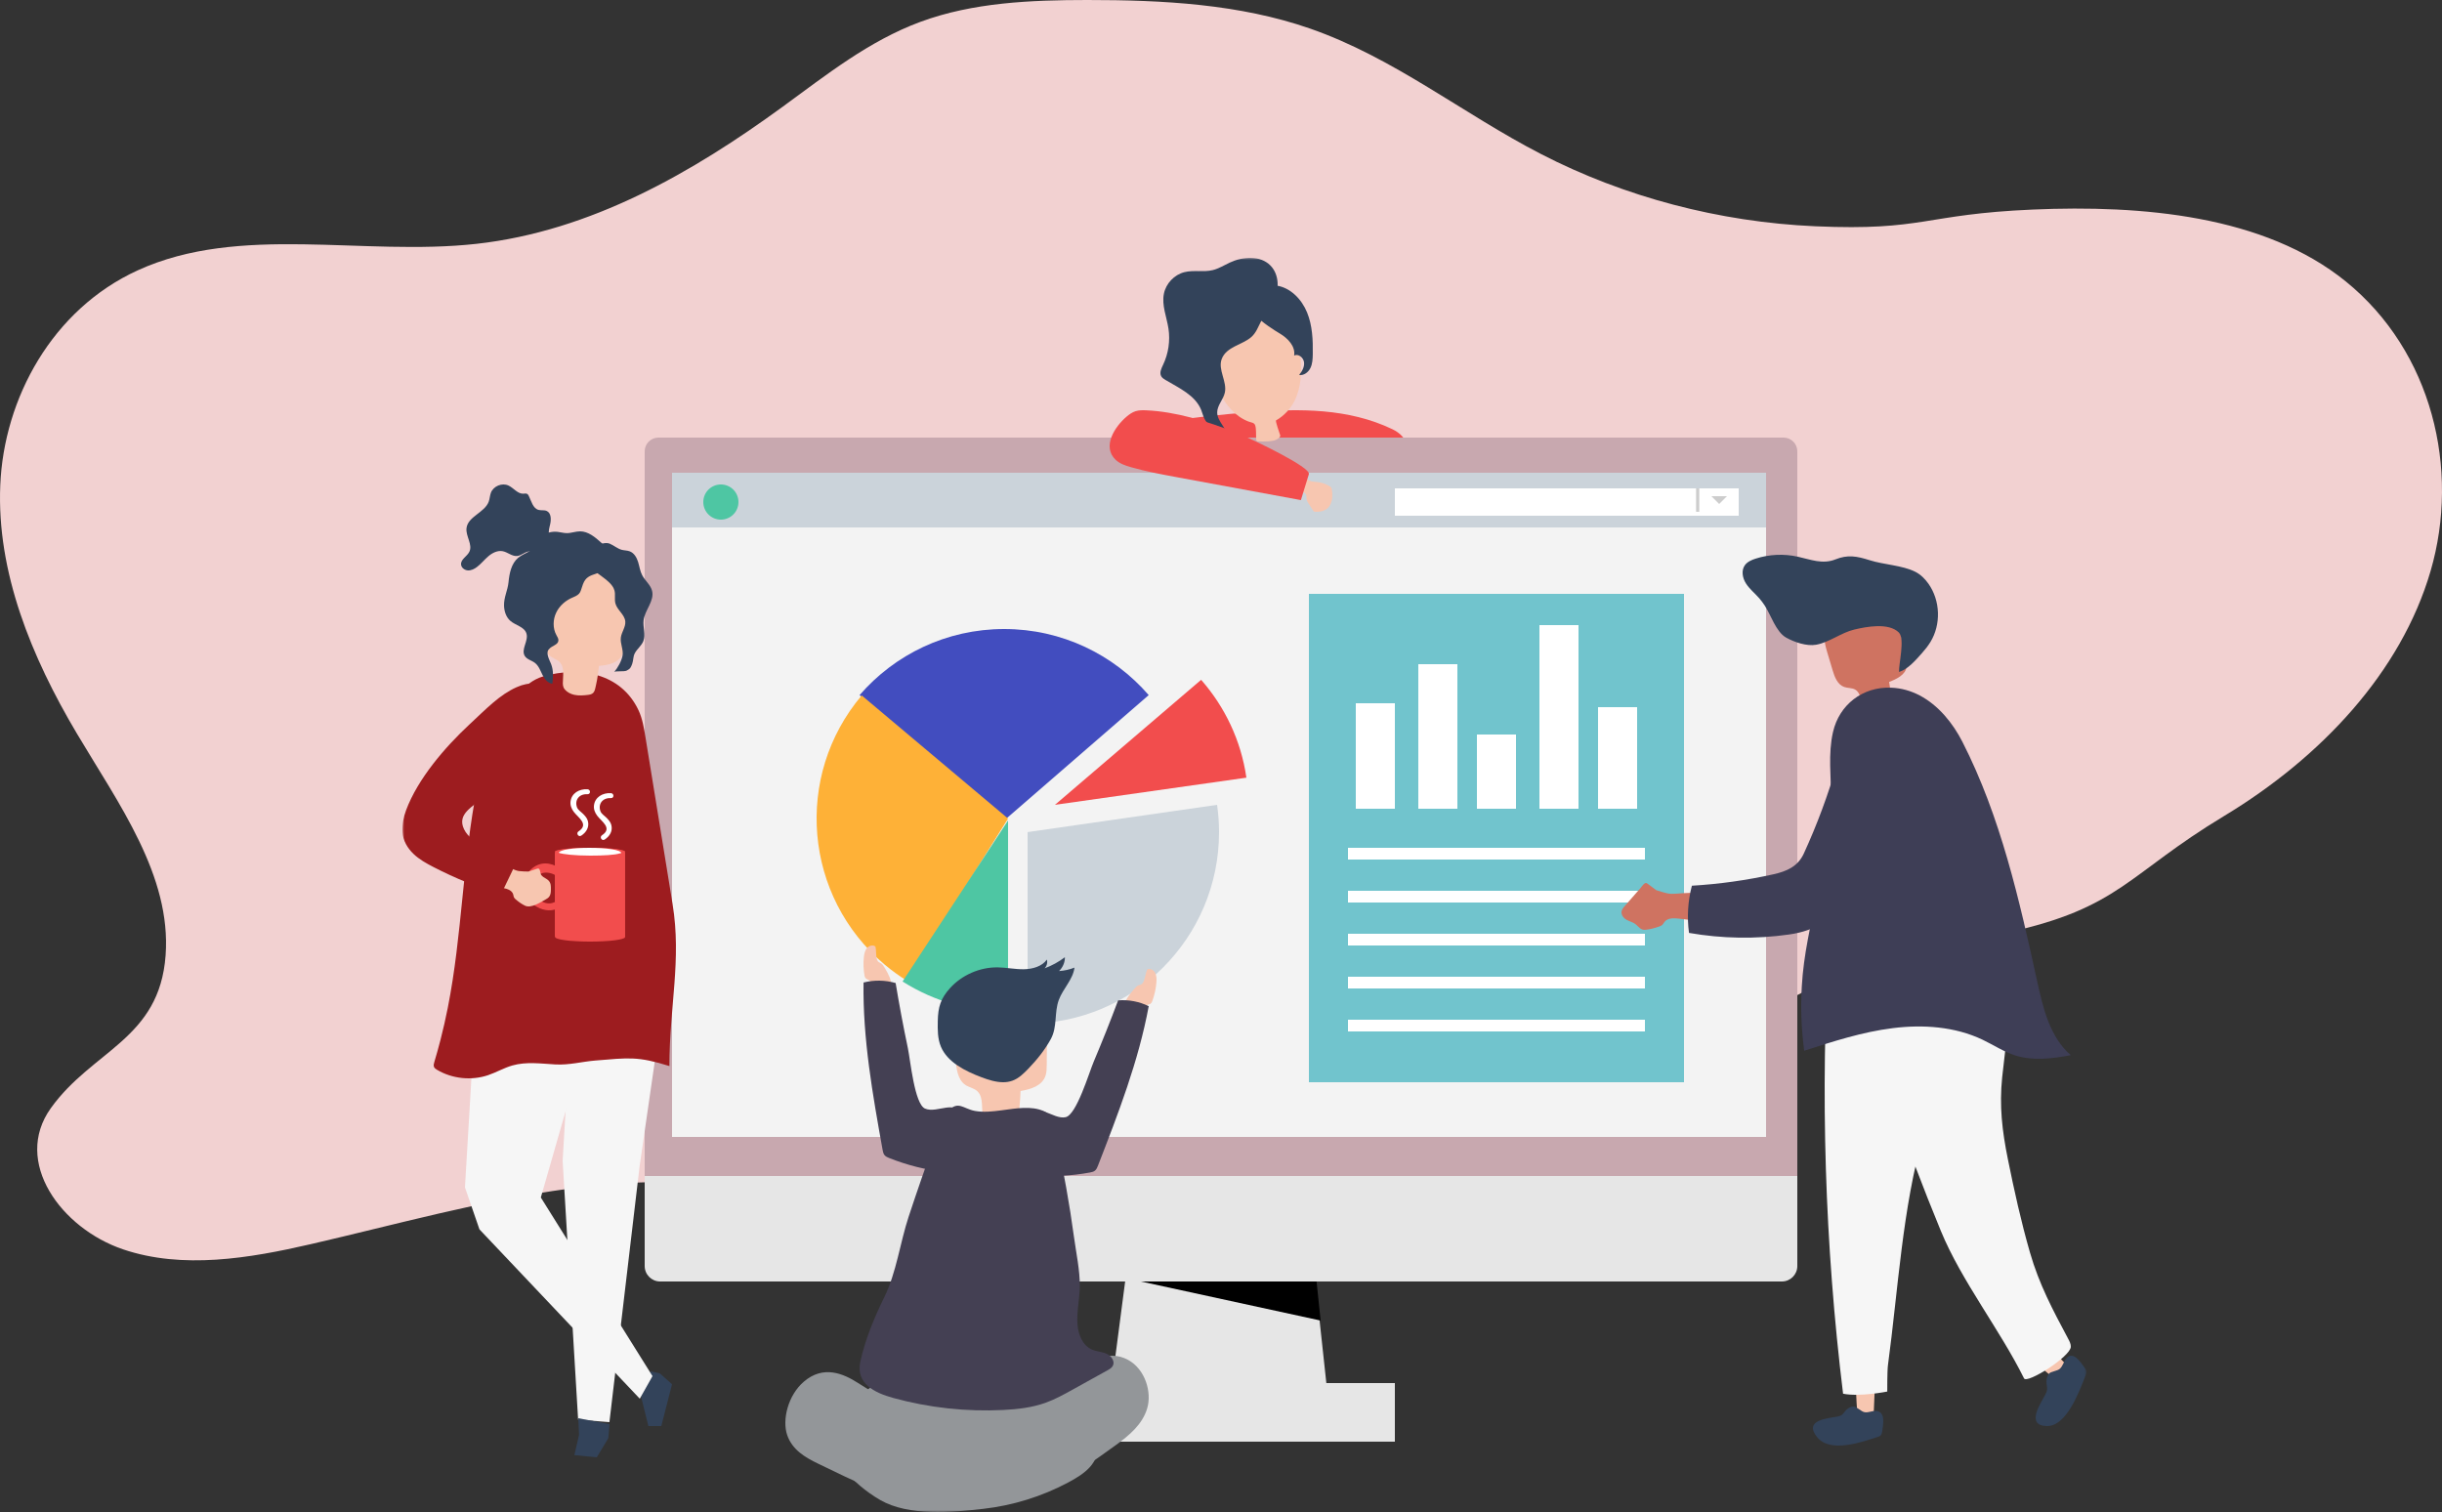 <?xml version="1.0" encoding="UTF-8" standalone="no"?>
<svg
   width="625"
   height="387"
   viewBox="0 0 625 387"
   version="1.1"
   id="svg152"
   sodipodi:docname="b7510b4a763c1fb16a40e58702cb6f11.svg"
   xmlns:inkscape="http://www.inkscape.org/namespaces/inkscape"
   xmlns:sodipodi="http://sodipodi.sourceforge.net/DTD/sodipodi-0.dtd"
   xmlns:xlink="http://www.w3.org/1999/xlink"
   xmlns="http://www.w3.org/2000/svg"
   xmlns:svg="http://www.w3.org/2000/svg">
  <rect x="0" y="0" width="625" height="387" fill="#333333" stroke="none"/>
  <sodipodi:namedview
     id="namedview154"
     pagecolor="#ffffff"
     bordercolor="#666666"
     borderopacity="1.0"
     inkscape:pageshadow="2"
     inkscape:pageopacity="0.0"
     inkscape:pagecheckerboard="0" />
  <defs
     id="defs3">
    <polygon
       id="about_us3-a"
       points="431,321 431,0 0,0 0,321 " />
  </defs>
  <g
     fill="none"
     fill-rule="evenodd"
     transform="translate(0,7.0990969e-5)"
     id="g150">
    <path
       fill="#f2d1d1"
       d="M 42.386,244.51 C 43.876,224.11 30.333,205.711 19.65,187.707 8.027,168.117 -0.862,146.433 0.067,124.205 0.996,101.977 13.352,79.193 35.265,69.186 61.403,57.249 92.883,65.632 121.934,62.411 151.244,59.162 177.308,44.096 200.317,27.319 211.442,19.206 222.38,10.461 235.602,5.58 248.995,0.635 263.802,0.008 278.263,0 c 19.306,-0.01 38.994,1.038 57.02,7.307 21.483,7.47 39.095,21.794 59.097,32.105 21.381,11.024 45.644,17.417 70.212,18.503 27.944,1.234 27.745,-3.075 55.69,-4.279 27.945,-1.205 59.221,1.486 80.081,18.388 22.125,17.928 29.302,48.113 21.719,74.122 -7.583,26.008 -28.167,47.82 -52.873,62.724 -24.705,14.903 -26.629,23.515 -55.477,29.816 -22.707,4.96 -46.907,9.092 -64.518,23.001 -10.545,8.329 -17.803,19.517 -27.337,28.797 -33.776,32.872 -88.902,36.602 -138.447,37.422 -14.461,0.239 -29.292,0.365 -42.906,-4.066 -10.818,-3.52 -20.304,-9.745 -30.795,-13.998 -40.568,-16.447 -87.106,-1.325 -130.175,8.602 -15.785,3.638 -32.803,6.499 -48.059,1.33 C 15.655,314.407 3.191,297.371 12.999,283.651 23.662,268.732 40.812,266.061 42.386,244.51"
       id="path5" />
    <g
       transform="translate(103,66)"
       id="g148">
      <path
         fill="#f24d4d"
         d="m 189.463,43.598 c 1.341,-0.974 2.937,-1.241 4.485,-1.476 7.844,-1.188 15.719,-2.075 23.608,-2.658 12.079,-0.893 24.562,-0.999 35.828,4.401 1.856,0.89 4.006,2.695 3.556,5.068 -0.375,1.98 -2.31,2.747 -3.945,3.123 -15.964,3.673 -32.351,3.099 -48.588,2.512 -2.944,-0.106 -24.601,-3.949 -14.944,-10.97"
         id="path7" />
      <polygon
         fill="#e6e6e6"
         points="186.535,250 232.416,250.504 237,293 181,292.385 "
         id="polygon9" />
      <polygon
         fill="#000000"
         points="235,272 185,261.129 233.649,259 "
         id="polygon11" />
      <path
         fill="#e6e6e6"
         d="M 62,50.796 V 258.043 C 62,260.228 63.77,262 65.952,262 H 353.048 C 355.23,262 357,260.228 357,258.043 V 50.796 C 357,48.7 355.302,47 353.209,47 H 65.791 C 63.697,47 62,48.7 62,50.796"
         id="path13" />
      <path
         fill="#c8a8af"
         d="M 62,49.529 V 235 H 357 V 49.529 C 357,47.58 355.424,46 353.481,46 H 65.519 C 63.576,46 62,47.58 62,49.529"
         id="path15" />
      <mask
         id="about_us3-b"
         fill="#ffffff">
        <use
           xlink:href="#about_us3-a"
           id="use17"
           x="0"
           y="0"
           width="100%"
           height="100%" />
      </mask>
      <polygon
         fill="#f3f3f3"
         points="349,55 69,55 69,225 349,225 "
         mask="url(#about_us3-b)"
         id="polygon20" />
      <polygon
         fill="#e6e6e6"
         points="254,288 165,288 165,303 254,303 "
         mask="url(#about_us3-b)"
         id="polygon22" />
      <polygon
         fill="#cbd3da"
         points="349,55 69,55 69,69 349,69 "
         mask="url(#about_us3-b)"
         id="polygon24" />
      <polygon
         fill="#ffffff"
         points="342,59 254,59 254,66 342,66 "
         mask="url(#about_us3-b)"
         id="polygon26" />
      <polygon
         fill="#cdcdcd"
         points="337,63 335,61 339,61 "
         mask="url(#about_us3-b)"
         id="polygon28" />
      <polygon
         fill="#cdcdcd"
         points="331.909,59 331.091,59 331.091,65 331.909,65 "
         mask="url(#about_us3-b)"
         id="polygon30" />
      <path
         fill="#4ec6a3"
         d="M 86,62.5 C 86,64.985 83.985,67 81.5,67 79.015,67 77,64.985 77,62.5 77,60.015 79.015,58 81.5,58 83.985,58 86,60.015 86,62.5"
         mask="url(#about_us3-b)"
         id="path32" />
      <polygon
         fill="#33435a"
         points="66.253,299 62.946,299 61,291.165 63.577,285 65.871,285.512 69,288.301 "
         mask="url(#about_us3-b)"
         id="polygon34" />
      <polygon
         fill="#f6f6f6"
         points="35.42,240.499 64,286.219 60.743,292 19.708,248.657 16,237.909 18.575,194.441 25.37,189 48.945,193.385 "
         mask="url(#about_us3-b)"
         id="polygon36" />
      <polygon
         fill="#f6f6f6"
         points="52.972,298 44.963,297.366 41,231.116 43.459,189.245 67,189 60.715,232.395 "
         mask="url(#about_us3-b)"
         id="polygon38" />
      <path
         fill="#9d1c1f"
         d="m 9.763,200.064 c -0.497,1.936 -1.032,3.861 -1.605,5.776 -0.122,0.408 -0.244,0.857 -0.076,1.249 0.143,0.331 0.465,0.545 0.776,0.73 3.88,2.302 8.782,2.818 13.06,1.375 2.108,-0.712 4.052,-1.865 6.192,-2.479 3.588,-1.028 7.346,-0.476 11.003,-0.272 3.627,0.202 6.79,-0.717 10.272,-1.002 8.538,-0.699 10.821,-1.123 18.945,1.419 0,-15.305 3.144,-27.074 0.805,-41.473 -2.309,-14.214 -4.617,-28.427 -6.926,-42.641 -0.389,-2.398 -0.794,-4.846 -1.789,-6.956 -4.499,-9.545 -15.086,-11.367 -24.486,-8.638 -4.783,1.388 -8.591,6.758 -10.942,10.931 -3.004,5.334 -4.658,11.34 -5.847,17.303 -3.719,18.657 -3.841,37.883 -7.536,56.546 -0.54,2.726 -1.155,5.438 -1.846,8.13"
         mask="url(#about_us3-b)"
         id="path40" />
      <path
         fill="#f7c6b0"
         d="m 41.237,109.949 c 0.08,0.19 0.192,0.375 0.347,0.553 0.612,0.705 1.498,1.144 2.394,1.341 1.182,0.26 2.409,0.148 3.61,0.006 1.623,-0.192 1.633,-1.144 1.97,-2.595 0.367,-1.584 0.553,-3.203 0.744,-4.815 2.323,-0.193 5.081,-0.706 6.087,-3.106 0.317,-0.756 0.402,-1.602 0.483,-2.43 0.335,-3.423 0.67,-6.846 1.005,-10.27 0.116,-1.184 0.229,-2.404 -0.064,-3.54 -0.515,-1.993 -2.162,-3.305 -3.815,-4.189 -4.217,-2.253 -9.334,-2.654 -13.619,-0.404 -1.141,0.599 -2.239,1.404 -2.97,2.566 -1.127,1.793 -1.218,4.128 -1.266,6.313 -0.045,2.017 -0.09,4.034 -0.134,6.051 -0.051,2.319 0.043,5.004 1.667,6.382 0.862,0.732 2.041,0.961 2.758,1.872 0.899,1.14 0.721,2.739 0.665,4.098 -0.032,0.776 -0.142,1.506 0.138,2.168"
         mask="url(#about_us3-b)"
         id="path42" />
      <path
         fill="#33435a"
         d="m 54.036,84.538 c 0.096,0.193 0.173,0.391 0.229,0.596 0.293,1.072 -0.044,2.236 0.24,3.31 0.451,1.704 2.359,2.843 2.53,4.596 0.139,1.433 -0.947,2.708 -1.136,4.136 -0.207,1.559 0.708,3.114 0.435,4.648 -0.237,1.333 -1.246,3.158 -2.143,4.176 0.278,-0.315 2.565,-0.035 3.186,-0.349 0.953,-0.481 1.082,-0.817 1.422,-1.729 0.338,-0.905 0.196,-1.831 0.686,-2.748 0.6,-1.125 1.723,-1.903 2.184,-3.116 0.631,-1.654 -0.156,-3.503 0.045,-5.258 0.305,-2.656 2.841,-5 2.175,-7.592 -0.391,-1.52 -1.795,-2.574 -2.525,-3.97 -0.554,-1.06 -0.698,-2.273 -1.052,-3.412 -0.355,-1.139 -1.023,-2.301 -2.162,-2.719 -0.632,-0.233 -1.333,-0.205 -1.987,-0.373 -1.13,-0.289 -2.024,-1.13 -3.101,-1.574 -1.54,-0.634 -4.439,0.732 -5.457,1.976 -1.01,1.236 -0.631,2.374 0.22,3.589 1.416,2.025 5.086,3.544 6.211,5.811"
         mask="url(#about_us3-b)"
         id="path44" />
      <path
         fill="#33435a"
         d="m 32.691,74.97 c -0.977,0.627 -2.158,1.045 -3.064,1.795 -1.764,1.463 -2.257,3.973 -2.481,6.283 -0.199,2.057 -1.21,3.823 -1.144,5.986 0.045,1.453 0.542,2.955 1.631,3.892 1.356,1.166 3.59,1.505 4.11,3.236 0.564,1.88 -1.454,4.047 -0.44,5.719 0.56,0.922 1.768,1.14 2.615,1.795 0.945,0.73 1.372,1.941 1.904,3.023 0.532,1.081 1.369,2.187 2.548,2.3 0.178,-1.832 0.333,-3.283 -0.315,-5.019 -0.378,-1.011 -1.568,-2.913 -0.481,-3.897 0.7,-0.834 2.226,-1.009 2.342,-2.101 0.055,-0.513 -0.265,-0.976 -0.512,-1.426 -0.955,-1.741 -0.908,-3.964 -0.05,-5.758 0.857,-1.793 2.46,-3.158 4.275,-3.897 2.127,-0.865 1.833,-1.403 2.572,-3.369 0.68,-1.809 1.739,-2.168 3.417,-2.722 1.506,-0.497 2.004,-0.84 2.643,-2.2 0.468,-0.995 1.041,-2.186 0.549,-3.37 C 52.42,74.3 51.645,73.59 50.894,72.912 49.325,71.497 47.556,70.001 45.463,70 c -1.162,0 -2.29,0.475 -3.451,0.457 -0.775,-0.012 -1.53,-0.244 -2.302,-0.327 -1.314,-0.142 -2.733,0.165 -3.856,0.887 -1.133,0.729 -1.162,1.577 -1.841,2.68 -0.333,0.54 -0.798,0.936 -1.322,1.273"
         mask="url(#about_us3-b)"
         id="path46" />
      <path
         fill="#33435a"
         d="m 37.8,68.225 c 0.296,-1.26 0.284,-2.931 -0.894,-3.449 -0.645,-0.284 -1.406,-0.08 -2.084,-0.271 -1.445,-0.407 -1.816,-2.233 -2.493,-3.582 -0.101,-0.202 -0.224,-0.408 -0.422,-0.515 -0.284,-0.153 -0.628,-0.061 -0.949,-0.045 -1.472,0.073 -2.477,-1.458 -3.814,-2.085 -1.655,-0.775 -3.872,0.141 -4.511,1.864 -0.262,0.708 -0.281,1.487 -0.531,2.199 -1.012,2.885 -5.38,3.827 -5.707,6.869 -0.221,2.056 1.64,4.177 0.725,6.028 -0.585,1.184 -2.203,1.903 -2.118,3.222 0.055,0.849 0.902,1.486 1.745,1.535 0.843,0.049 1.65,-0.36 2.325,-0.872 1.07,-0.813 1.911,-1.894 2.937,-2.763 1.026,-0.868 2.36,-1.536 3.675,-1.273 1.273,0.255 2.364,1.347 3.657,1.224 1.034,-0.098 1.857,-0.961 2.879,-1.147 0.956,-0.174 1.905,0.269 2.868,0.398 0.963,0.129 2.188,-0.292 2.283,-1.265 0.023,-0.236 -0.025,-0.485 0.064,-0.705 C 37.688,72.979 38.752,73.093 39,72.477 c -0.449,-0.821 -1.181,-0.592 -1.47,-1.642 -0.224,-0.813 0.084,-1.819 0.269,-2.61"
         mask="url(#about_us3-b)"
         id="path48" />
      <path
         fill="#f7c6b0"
         d="m 426,283.335 c -1.012,1.222 -2.024,2.443 -3.035,3.665 -3.881,-3.075 -7.572,-6.606 -10.965,-10.487 2.032,-1.013 3.447,-3.933 6.087,-1.679 0.854,0.73 7.712,8.743 7.913,8.501"
         mask="url(#about_us3-b)"
         id="path50" />
      <path
         fill="#33435a"
         d="m 421.399,285.603 c -0.476,0.637 -0.704,1.53 -0.624,2.447 0.047,0.532 0.193,1.076 0.149,1.593 -0.042,0.507 -0.263,0.936 -0.478,1.352 -1.138,2.182 -5.109,7.895 0.42,8.005 5.021,0.1 8.238,-8.68 9.944,-13.033 0.112,-0.287 0.224,-0.594 0.181,-0.93 -0.046,-0.36 -0.26,-0.685 -0.47,-0.982 -1.169,-1.657 -2.92,-4.211 -4.583,-2.471 -0.709,0.743 -0.933,2.008 -1.737,2.75 -0.657,0.607 -2.373,0.697 -2.801,1.27"
         mask="url(#about_us3-b)"
         id="path52" />
      <path
         fill="#f6f6f6"
         d="m 410.349,189.947 c 0.992,6.692 -0.252,13.244 -0.918,19.802 -0.747,7.366 -0.016,13.631 1.462,20.952 1.617,8.009 3.384,16 5.646,23.86 2.356,8.189 5.837,14.696 9.801,22.133 0.336,0.631 0.684,1.308 0.659,2.019 -0.092,2.543 -11.247,9.55 -11.971,8.089 -6.137,-12.415 -15.986,-24.884 -21.28,-37.715 -9.215,-22.337 -17.132,-45.248 -23.677,-68.548 -0.935,-3.326 -1.792,-7.139 -0.129,-9.962 1.276,-2.165 3.7,-3.116 5.994,-3.832 6.139,-1.914 17.217,-6.091 23.362,-2.034 6.718,4.435 9.939,17.737 11.05,25.235"
         mask="url(#about_us3-b)"
         id="path54" />
      <path
         fill="#f7c6b0"
         d="m 376.627,297 c -1.387,-0.031 -2.774,-0.061 -4.16,-0.092 -0.5,-5.212 -0.599,-10.568 -0.295,-15.908 1.89,1.007 4.583,0.255 4.822,3.907 0.077,1.182 -0.641,12.087 -0.367,12.093"
         mask="url(#about_us3-b)"
         id="path56" />
      <path
         fill="#33435a"
         d="m 371.438,294 c -0.752,0.015 -1.506,0.387 -2.063,1.021 -0.323,0.368 -0.587,0.823 -0.962,1.109 -0.368,0.281 -0.807,0.372 -1.231,0.457 -2.238,0.446 -8.781,0.82 -5.06,5.311 3.379,4.079 11.451,1.196 15.53,-0.144 0.269,-0.089 0.55,-0.19 0.745,-0.433 0.208,-0.261 0.279,-0.634 0.333,-0.987 0.305,-1.965 0.81,-4.954 -1.493,-5.202 -0.982,-0.106 -1.982,0.501 -3.029,0.32 -0.856,-0.148 -2.095,-1.464 -2.771,-1.452"
         mask="url(#about_us3-b)"
         id="path58" />
      <path
         fill="#f6f6f6"
         d="m 399.717,197.694 c -1.819,9.82 -7.736,17.402 -10.487,26.953 -5.318,18.464 -6.442,39.621 -9.032,58.78 -0.199,1.47 -0.176,6.742 -0.176,6.742 0,0 -7.051,1.415 -11.311,0.552 -4.668,-38.169 -5.872,-76.922 -3.587,-115.458 0.207,-3.494 0.644,-7.428 3.116,-9.575 1.896,-1.647 4.471,-1.748 6.849,-1.668 6.36,0.216 18.072,-0.088 22.498,5.843 4.837,6.483 3.528,20.286 2.13,27.831"
         mask="url(#about_us3-b)"
         id="path60" />
      <path
         fill="#cf7361"
         d="m 373.977,115 c 2.356,-0.3 4.713,-0.599 7.07,-0.898 -0.034,-1.863 -0.219,-3.724 -0.552,-5.559 1.949,-0.739 4.194,-1.826 4.477,-3.862 0.089,-0.642 -0.043,-1.29 -0.174,-1.924 -0.543,-2.622 -1.084,-5.244 -1.627,-7.865 -0.188,-0.907 -0.387,-1.84 -0.914,-2.607 -0.925,-1.344 -2.659,-1.893 -4.294,-2.124 -4.17,-0.587 -8.664,0.429 -11.8,3.195 -0.834,0.737 -1.583,1.614 -1.929,2.663 -0.533,1.618 -0.045,3.37 0.443,5.001 0.45,1.506 0.901,3.011 1.352,4.517 0.518,1.731 1.251,3.696 2.98,4.3 0.918,0.321 1.987,0.189 2.824,0.679 1.477,0.864 1.345,2.989 2.145,4.485"
         mask="url(#about_us3-b)"
         id="path62" />
      <path
         fill="#33435a"
         d="m 348.641,88.96 c -0.431,-0.649 -0.892,-1.274 -1.404,-1.857 -1.111,-1.264 -2.463,-2.336 -3.369,-3.749 -0.905,-1.413 -1.268,-3.353 -0.274,-4.707 0.642,-0.874 1.712,-1.332 2.756,-1.667 3.438,-1.102 7.179,-1.279 10.709,-0.506 3.362,0.737 6.391,2.03 9.713,0.701 3.121,-1.248 5.416,-0.844 8.749,0.215 3.607,1.146 8.409,1.301 11.694,2.971 1.371,0.698 2.483,1.817 3.361,3.065 3.041,4.321 3.241,10.396 0.49,14.901 -0.617,1.011 -1.364,1.939 -2.152,2.829 -1.63,1.841 -3.577,4.113 -5.874,4.844 -0.117,-2.032 1.577,-8.498 -0.064,-10.119 -2.607,-2.571 -8.29,-1.482 -11.404,-0.74 -3.396,0.81 -6.371,3.273 -9.744,3.879 -2.428,0.436 -5.575,-0.646 -7.686,-1.823 -2.605,-1.452 -3.931,-5.869 -5.501,-8.238"
         mask="url(#about_us3-b)"
         id="path64" />
      <path
         fill="#3e3e56"
         d="m 388.331,112.005 c 4.775,2.51 8.473,7.065 10.921,11.86 9.8,19.194 14.573,40.461 19.178,61.486 1.494,6.822 3.264,14.139 8.57,18.726 -4.698,0.867 -9.63,1.513 -14.185,0.079 -2.976,-0.937 -5.603,-2.708 -8.419,-4.047 -7.053,-3.354 -15.189,-3.923 -22.949,-2.957 -7.76,0.966 -15.25,3.385 -22.685,5.791 -0.738,-5.708 -0.936,-10.754 -0.614,-16.481 0.908,-16.201 7.444,-31.611 7.488,-47.911 0.016,-5.746 -0.786,-11.581 0.497,-17.184 1.602,-6.997 7.564,-11.609 14.801,-11.357 2.69,0.093 5.161,0.82 7.396,1.995"
         mask="url(#about_us3-b)"
         id="path66" />
      <polygon
         fill="#71c4cd"
         points="328,86 232,86 232,211 328,211 "
         mask="url(#about_us3-b)"
         id="polygon68" />
      <path
         fill="#f24d4d"
         d="m 39.504,174.19 c 0.385,0.16 0.802,0.242 1.208,0.317 1.401,0.258 2.832,0.355 4.252,0.423 1.027,0.049 2.054,0.07 3.082,0.07 4.754,0 8.632,-0.479 8.921,-1.084 l 0.016,-0.171 c 5.05e-4,0.016 0,0.032 0,0.048 0.008,-0.043 0.012,-0.085 0.012,-0.129 v -21.011 c 0,-0.198 0.029,-0.402 -0.049,-0.564 -0.033,-0.069 -0.086,-0.131 -0.169,-0.182 -0.093,-0.056 -0.195,-0.098 -0.296,-0.135 -1.011,-0.375 -2.152,-0.457 -3.212,-0.556 C 51.533,151.056 49.788,151 48.046,151 c -1.743,0 -3.488,0.056 -5.225,0.218 -1.06,0.099 -2.202,0.181 -3.212,0.557 -0.294,0.109 -0.628,0.26 -0.606,0.622 0.005,0.084 0,0.169 0,0.253 v 20.657 c 0,0.292 -0.039,0.501 0.19,0.706 0.089,0.08 0.203,0.131 0.312,0.177"
         mask="url(#about_us3-b)"
         id="path70" />
      <polygon
         fill="#33435a"
         points="49.737,307 52.69,302.113 53,298.518 45.001,297 45.203,301.273 44,306.441 "
         mask="url(#about_us3-b)"
         id="polygon72" />
      <path
         fill="#f24d4d"
         d="m 57,152 c 0,0.552 -4.03,1 -9,1 C 43.03,153 39,152.552 39,152 c 0,-0.552 4.03,-1 9,-1 C 52.97,151 57,151.448 57,152"
         mask="url(#about_us3-b)"
         id="path74" />
      <path
         fill="#ffffff"
         d="M 47.821,151 C 43.666,151 40.263,151.507 40,152.27 40.997,152.65 44.175,153 48.058,153 c 3.35,0 6.262,-0.154 7.584,-0.575 C 55.657,152.387 56,152.377 56,152.339 56,151.532 52.147,151 47.821,151"
         mask="url(#about_us3-b)"
         id="path76" />
      <path
         fill="#f24d4d"
         d="m 41.664,157.297 c -1.935,-1.753 -4.449,-2.909 -6.944,-1.951 -1.994,0.765 -3.404,2.728 -3.678,4.83 -0.578,4.436 4.861,8.088 8.549,6.407 1.068,-0.487 0.311,-2.134 -0.766,-1.632 -2.728,1.272 -6.383,-2.012 -5.487,-4.857 1.053,-3.346 4.456,-3.459 6.911,-1.295 0.982,0.864 2.405,-0.603 1.414,-1.501"
         mask="url(#about_us3-b)"
         id="path78" />
      <path
         fill="#ffffff"
         d="m 47.338,137.28 c 0.885,0.048 0.882,-1.225 0,-1.272 -2.128,-0.114 -4.067,1.048 -4.314,3.121 -0.119,0.993 0.227,1.865 0.835,2.673 1.115,1.482 3.977,3.181 1.215,4.984 -0.718,0.468 -0.031,1.571 0.694,1.098 1.301,-0.849 2.072,-2.17 1.71,-3.672 -0.181,-0.753 -0.657,-1.301 -1.204,-1.862 -0.515,-0.529 -1.346,-1.018 -1.596,-1.714 -0.661,-1.84 0.526,-3.47 2.659,-3.356 m 6,1 c 0.885,0.048 0.881,-1.224 0,-1.272 -2.129,-0.114 -4.067,1.048 -4.315,3.121 -0.118,0.993 0.227,1.865 0.835,2.673 1.116,1.482 3.978,3.181 1.215,4.984 -0.717,0.468 -0.031,1.571 0.695,1.098 1.301,-0.849 2.071,-2.17 1.71,-3.672 -0.181,-0.753 -0.658,-1.301 -1.204,-1.862 -0.515,-0.529 -1.346,-1.018 -1.596,-1.714 -0.661,-1.84 0.526,-3.47 2.659,-3.356"
         mask="url(#about_us3-b)"
         id="path80" />
      <path
         fill="#f7c6b0"
         d="m 37.935,160.454 c -0.025,-0.134 -0.059,-0.265 -0.107,-0.392 -0.438,-1.18 -1.653,-1.228 -2.306,-2.102 -0.292,-0.389 -0.214,-1.936 -0.988,-1.641 -0.285,0.111 -1.268,0.4 -2.243,0.754 -0.833,-0.028 -1.674,-0.017 -2.495,-0.129 -2.08,-0.285 -5.972,-3.535 -7.775,-0.954 -0.349,0.499 -0.705,1.012 -0.877,1.597 -0.142,0.478 -0.152,0.979 -0.141,1.467 0.009,0.381 -0.062,0.996 0.191,1.233 0.266,0.249 1.189,0.257 1.552,0.336 1.039,0.225 2.077,0.45 3.116,0.675 1.019,0.221 2.192,0.584 2.488,1.641 0.064,0.231 0.08,0.482 0.174,0.699 0.106,0.245 0.303,0.426 0.499,0.593 0.72,0.612 1.508,1.174 2.358,1.581 1.52,0.727 3.884,-0.823 5.26,-1.593 0.343,-0.192 0.692,-0.402 0.933,-0.727 0.393,-0.529 0.418,-1.239 0.424,-1.889 0.003,-0.385 0.005,-0.778 -0.063,-1.147"
         mask="url(#about_us3-b)"
         id="path82" />
      <path
         fill="#9d1c1f"
         d="m 0.931,141.387 c -0.652,1.755 -1.024,3.61 -0.911,5.637 0.117,2.108 1.266,4.049 2.772,5.5 1.505,1.451 3.353,2.474 5.203,3.426 5.519,2.84 11.275,5.201 17.187,7.05 0.984,-2.046 1.969,-4.09 2.954,-6.136 0.239,-0.495 0.482,-1.057 0.307,-1.578 -0.165,-0.495 -0.653,-0.787 -1.104,-1.036 -2.144,-1.187 -4.288,-2.374 -6.432,-3.562 -2.012,-1.114 -4.148,-2.356 -5.148,-4.454 -1.915,-4.017 2.471,-5.752 4.662,-8.032 2.979,-3.099 6.063,-6.125 8.95,-9.313 2.736,-2.846 5.547,-5.815 6.743,-9.521 2.38,-7.374 -0.075,-12.525 -6.901,-9.473 -4.327,1.934 -7.565,5.346 -12.121,9.585 -6.187,5.756 -13.169,13.853 -16.162,21.907"
         mask="url(#about_us3-b)"
         id="path84" />
      <path
         fill="#424dbf"
         d="m 154,95 c -14.79,0 -28.027,6.555 -37,16.913 L 154,144 191,111.913 C 182.027,101.555 168.79,95 154,95"
         mask="url(#about_us3-b)"
         id="path86" />
      <path
         fill="#feb137"
         d="m 117.545,112 c -17.452,20.664 -14.821,51.48 5.882,68.898 1.811,1.524 3.703,2.884 5.654,4.102 L 155,143.514 Z"
         mask="url(#about_us3-b)"
         id="path88" />
      <path
         fill="#4ec6a3"
         d="M 154.995,193 C 145.638,193.003 136.249,190.439 128,185.218 L 155,144 Z"
         mask="url(#about_us3-b)"
         id="path90" />
      <path
         fill="#f24d4d"
         d="M 216,133.046 C 214.63,123.536 210.49,114.918 204.413,108 L 167,140 Z"
         mask="url(#about_us3-b)"
         id="path92" />
      <path
         fill="#cbd3da"
         d="M 208.499,140 160,146.976 V 196 c 27.083,0 49,-21.926 49,-49.024 0,-2.37 -0.178,-4.697 -0.501,-6.976"
         mask="url(#about_us3-b)"
         id="path94" />
      <path
         fill="#939699"
         d="m 185.732,282.074 c -5.33,-2.916 -10.565,0.667 -14.366,4.051 -7.532,6.697 -15.717,12.643 -23.754,18.756 -2.655,-1.484 -5.563,-3.095 -6.889,-3.782 -8.132,-4.214 -16.438,-8.166 -24.1,-13.102 -3.741,-2.414 -8.861,-4.66 -13.871,-0.374 -4.11,3.515 -5.601,9.828 -4.289,13.665 1.312,3.836 4.648,5.76 7.966,7.358 8.363,4.027 18.16,9.099 27.529,10.112 4.082,0.442 8.679,0.165 12.799,0.061 6.481,-0.163 13.661,-0.466 19.269,-3.833 5.705,-3.425 11.186,-7.204 16.562,-11.112 3.388,-2.463 6.785,-5.254 8.023,-9.402 1.238,-4.148 -0.509,-10.006 -4.88,-12.398"
         mask="url(#about_us3-b)"
         id="path96" />
      <path
         fill="#939699"
         d="m 177.939,303.215 c -0.616,-5.412 -3.288,-9.709 -8.226,-12.062 -4.005,-1.909 -8.505,-2.357 -12.893,-2.929 -9.771,-1.273 -19.099,-2.545 -28.965,-2.151 -7.889,0.315 -12.752,7.148 -16.445,13.888 -2.327,4.247 -1.681,6.24 1.249,9.797 2.701,3.28 5.98,6.071 9.642,8.184 7.25,4.182 18.389,3.149 26.375,2.246 7.537,-0.853 14.914,-3.139 21.637,-6.703 4.327,-2.294 8.227,-4.999 7.626,-10.269"
         mask="url(#about_us3-b)"
         id="path98" />
      <path
         fill="#f7c6b0"
         d="m 148.653,220.155 c 2.918,0.282 5.835,0.563 8.753,0.845 0.448,-2.555 0.713,-5.151 0.791,-7.754 2.542,-0.438 5.532,-1.266 6.406,-3.964 0.275,-0.85 0.286,-1.775 0.294,-2.679 0.033,-3.74 0.067,-7.479 0.1,-11.219 0.011,-1.293 0.017,-2.626 -0.418,-3.827 -0.763,-2.107 -2.708,-3.366 -4.617,-4.159 -4.871,-2.024 -10.552,-1.954 -15.055,0.906 -1.199,0.76 -2.33,1.74 -3.022,3.071 -1.067,2.053 -0.938,4.589 -0.776,6.96 0.149,2.188 0.297,4.376 0.446,6.565 0.171,2.517 0.539,5.414 2.464,6.746 1.022,0.707 2.345,0.84 3.225,1.754 1.553,1.613 0.838,4.477 1.41,6.755"
         mask="url(#about_us3-b)"
         id="path100" />
      <path
         fill="#33435a"
         d="m 153.729,211 c 0.815,0.001 1.619,-0.116 2.393,-0.396 1.64,-0.594 2.875,-1.841 4.047,-3.047 2.199,-2.261 4.32,-4.921 5.794,-7.641 1.689,-3.118 0.825,-6.734 2.028,-9.986 1.063,-2.874 3.649,-5.255 4.009,-8.27 -1.247,0.499 -2.589,0.798 -3.947,0.882 0.972,-0.944 1.52,-2.244 1.493,-3.542 -1.559,1.189 -3.32,2.155 -5.2,2.854 0.585,-0.597 0.811,-1.471 0.582,-2.245 -1.198,1.73 -3.61,2.431 -5.848,2.472 -2.237,0.041 -4.451,-0.442 -6.688,-0.479 -4.669,-0.077 -9.254,2.011 -12.217,5.282 -2.427,2.679 -3.092,4.89 -3.159,8.43 -0.042,2.221 -0.071,4.506 0.797,6.58 1.658,3.958 6.142,6.232 10.424,7.844 1.743,0.656 3.646,1.259 5.492,1.261"
         mask="url(#about_us3-b)"
         id="path102" />
      <path
         fill="#444053"
         d="m 153.389,218.179 c 3.745,-0.496 7.548,-1.171 10.686,0.189 2.657,1.152 2.612,4.487 3.205,7.01 1.966,8.343 3.443,16.788 4.6,25.278 0.553,4.059 1.509,8.405 1.485,12.505 -0.019,3.29 -0.848,6.487 -0.593,9.841 0.196,2.575 1.297,5.356 3.669,6.409 1.194,0.53 2.565,0.555 3.762,1.079 1.196,0.524 2.221,1.925 1.619,3.079 -0.286,0.549 -0.859,0.879 -1.402,1.18 -2.959,1.641 -5.918,3.281 -8.877,4.921 -2.26,1.253 -4.532,2.512 -6.968,3.381 -3.45,1.233 -7.14,1.652 -10.801,1.837 -9.458,0.477 -18.991,-0.562 -28.119,-3.066 -4.915,-1.348 -9.662,-3.741 -8.47,-9.268 1.227,-5.69 3.6,-11.366 6.159,-16.576 3.097,-6.307 4.016,-13.907 6.211,-20.562 2.224,-6.745 4.575,-13.447 6.946,-20.142 0.009,-0.026 0.018,-0.051 0.027,-0.076 0.866,-2.448 1.221,-4.868 3.129,-6.855 2.611,-2.716 3.868,-0.556 6.833,-0.003 2.152,0.401 4.515,0.158 6.9,-0.159"
         mask="url(#about_us3-b)"
         id="path104" />
      <path
         fill="#f7c6b0"
         d="m 188.795,186.068 c 0.285,-0.083 0.54,-0.193 0.792,-0.653 0.497,-0.904 0.577,-2.291 1.021,-3.283 0.72,-0.383 1.636,0.114 2.032,0.865 0.396,0.752 0.394,1.667 0.321,2.528 -0.137,1.604 -0.49,3.187 -1.044,4.683 -0.073,0.199 -0.154,0.401 -0.293,0.554 -0.392,0.431 -1.1,0.329 -1.515,0.735 -0.337,0.33 -0.386,0.907 -0.726,1.235 -0.398,0.386 -1.015,0.279 -1.534,0.136 -1.242,-0.34 -3.298,-0.642 -2.763,-2.544 0.278,-0.987 1.998,-3.04 2.711,-3.739 0.383,-0.377 0.706,-0.435 0.998,-0.52"
         mask="url(#about_us3-b)"
         id="path106" />
      <path
         fill="#444053"
         d="m 183.167,190.05 c 2.679,-0.221 5.413,0.297 7.833,1.484 -2.601,14.076 -7.809,27.497 -12.988,40.816 -0.183,0.471 -0.383,0.965 -0.774,1.28 -0.354,0.287 -0.818,0.384 -1.263,0.468 -4.702,0.882 -9.521,1.119 -14.284,0.703 -2.321,-0.202 -1.748,-12.799 -1.204,-14.274 1.863,-5.048 5.935,0.159 9.261,-0.586 2.788,-0.625 5.964,-11.343 7.189,-14.24 2.187,-5.171 4.264,-10.389 6.231,-15.651"
         mask="url(#about_us3-b)"
         id="path108" />
      <path
         fill="#f7c6b0"
         d="m 122.116,180.362 c -0.267,-0.138 -0.499,-0.294 -0.662,-0.781 -0.322,-0.958 -0.143,-2.286 -0.397,-3.316 -0.641,-0.511 -1.641,-0.231 -2.173,0.398 -0.533,0.629 -0.703,1.496 -0.791,2.325 -0.164,1.546 -0.111,3.115 0.157,4.646 0.036,0.203 0.077,0.411 0.186,0.585 0.307,0.489 1.027,0.539 1.362,1.008 0.272,0.382 0.212,0.939 0.487,1.319 0.322,0.447 0.953,0.474 1.494,0.447 1.293,-0.065 3.384,0.075 3.21,-1.835 -0.09,-0.991 -1.409,-3.288 -1.983,-4.098 -0.309,-0.435 -0.618,-0.557 -0.891,-0.698"
         mask="url(#about_us3-b)"
         id="path110" />
      <path
         fill="#444053"
         d="m 126.227,185.607 c -2.661,-0.762 -5.529,-0.808 -8.214,-0.131 -0.218,14.376 2.33,28.636 4.87,42.792 0.09,0.502 0.192,1.027 0.523,1.417 0.301,0.354 0.749,0.544 1.182,0.717 4.572,1.823 9.392,3.035 14.289,3.594 2.386,0.273 4.354,-12.236 4.102,-13.798 -0.862,-5.344 -6.027,-1.05 -9.237,-2.458 -2.691,-1.181 -3.732,-12.371 -4.384,-15.469 -1.164,-5.531 -2.208,-11.088 -3.13,-16.663"
         mask="url(#about_us3-b)"
         id="path112" />
      <path
         fill="#f7c6b0"
         d="m 223.626,46.556 c 0.351,-0.159 0.661,-0.38 0.899,-0.69 0.057,-0.074 0.111,-0.156 0.129,-0.248 0.021,-0.108 -0.009,-0.219 -0.039,-0.325 -0.113,-0.405 -1.273,-3.546 -1.014,-3.705 1.987,-1.102 3.683,-2.956 4.663,-4.872 1.832,-3.579 1.928,-7.666 1.57,-11.512 -0.513,-5.528 -2.433,-11.588 -7.564,-13.614 -3.934,-1.554 -8.872,0.138 -12.044,3.079 -4.079,3.782 -3.453,10.015 -2.592,14.82 0.616,3.436 2.093,6.844 4.514,9.399 1.215,1.284 2.681,2.334 4.332,2.983 0.801,0.315 1.549,0.25 1.788,1.046 0.296,0.985 0.152,2.45 0.245,3.5 0.016,0.174 0.042,0.369 0.182,0.474 0.1,0.075 0.234,0.084 0.36,0.089 0.859,0.033 1.721,0.025 2.58,-0.024 0.671,-0.038 1.389,-0.127 1.991,-0.4"
         mask="url(#about_us3-b)"
         id="path114" />
      <path
         fill="#33435a"
         d="m 224.594,19.388 c 2.019,1.207 3.997,3.258 3.627,5.611 1.059,-0.535 2.376,0.513 2.529,1.707 0.153,1.194 -0.499,2.341 -1.257,3.265 1.182,0.203 2.342,-0.665 2.881,-1.756 0.54,-1.09 0.594,-2.355 0.614,-3.575 0.061,-3.619 -0.093,-7.336 -1.463,-10.677 -1.369,-3.341 -4.176,-6.271 -7.688,-6.846 -1.082,-0.177 -2.188,-0.129 -3.278,-0.009 -0.885,0.098 -1.788,0.251 -2.559,0.705 -6.278,3.698 3.979,10.014 6.592,11.575"
         mask="url(#about_us3-b)"
         id="path116" />
      <path
         fill="#33435a"
         d="m 209.679,25.896 c -1.028,2.743 1.437,5.76 0.799,8.619 -0.397,1.778 -1.955,3.23 -1.951,5.052 0.006,2.353 2.609,4.081 2.638,6.433 -1.491,-1.875 -4.343,-2.331 -5.638,-4.347 -0.534,-0.831 -0.73,-1.828 -1.102,-2.743 -1.531,-3.765 -5.662,-5.591 -9.149,-7.67 -0.405,-0.242 -0.822,-0.507 -1.061,-0.915 -0.526,-0.903 0.019,-2.023 0.468,-2.966 1.364,-2.86 1.848,-6.134 1.37,-9.267 -0.456,-2.984 -1.76,-5.953 -1.167,-8.913 0.527,-2.634 2.664,-4.875 5.267,-5.522 2.344,-0.583 4.857,0.051 7.205,-0.516 1.558,-0.376 2.939,-1.254 4.391,-1.933 3.358,-1.569 7.786,-1.89 10.396,0.745 2.308,2.33 2.324,6.256 0.811,9.167 -0.935,1.798 -2.268,3.348 -3.215,5.143 -0.727,1.38 -1.244,2.892 -2.437,3.962 -2.295,2.06 -6.423,2.465 -7.624,5.67"
         mask="url(#about_us3-b)"
         id="path118" />
      <path
         fill="#f7c6b0"
         d="m 230.348,59.988 c 0.214,0.041 0.435,0.088 0.61,0.213 0.509,0.365 0.355,1.115 0.489,1.711 0.085,0.381 0.303,0.719 0.518,1.05 0.369,0.569 0.739,1.138 1.109,1.706 0.062,0.096 0.128,0.195 0.229,0.252 0.092,0.052 0.203,0.062 0.31,0.069 1.115,0.07 2.305,-0.155 3.13,-0.877 0.802,-0.703 1.146,-1.775 1.233,-2.813 0.056,-0.665 0.021,-1.338 -0.105,-1.994 -0.039,-0.204 -0.089,-0.414 -0.219,-0.58 -0.107,-0.135 -0.258,-0.232 -0.409,-0.319 -0.956,-0.556 -2.037,-0.911 -3.147,-1.035 -0.629,-0.07 -1.282,-0.069 -1.866,-0.306 -0.409,-0.166 -0.758,-0.439 -1.112,-0.695 -0.711,-0.514 -1.467,-0.971 -2.256,-1.366 -0.157,-0.078 -0.838,3.324 -0.855,3.635 -0.081,1.427 1.13,1.12 2.344,1.352"
         mask="url(#about_us3-b)"
         id="path120" />
      <path
         fill="#f24d4d"
         d="m 193.193,39.238 c -0.899,-0.098 -1.79,-0.169 -2.67,-0.209 -0.966,-0.045 -1.956,-0.074 -2.878,0.215 -0.874,0.274 -1.637,0.82 -2.334,1.415 -3.035,2.589 -6.305,7.662 -2.785,11.02 1.055,1.007 2.494,1.488 3.896,1.89 3.867,1.11 7.832,1.842 11.788,2.573 10.579,1.953 21.158,3.905 31.737,5.858 l 2.038,-6.626 c 0.554,-1.802 -14.392,-8.817 -16.111,-9.559 -6.87,-2.967 -15.051,-5.747 -22.681,-6.577"
         mask="url(#about_us3-b)"
         id="path122" />
      <polygon
         fill="#ffffff"
         points="316,115 306,115 306,141 316,141 "
         mask="url(#about_us3-b)"
         id="polygon124" />
      <polygon
         fill="#ffffff"
         points="285,122 275,122 275,141 285,141 "
         mask="url(#about_us3-b)"
         id="polygon126" />
      <polygon
         fill="#ffffff"
         points="254,114 244,114 244,141 254,141 "
         mask="url(#about_us3-b)"
         id="polygon128" />
      <polygon
         fill="#ffffff"
         points="270,104 260,104 260,141 270,141 "
         mask="url(#about_us3-b)"
         id="polygon130" />
      <polygon
         fill="#ffffff"
         points="301,94 291,94 291,141 301,141 "
         mask="url(#about_us3-b)"
         id="polygon132" />
      <polygon
         fill="#ffffff"
         points="318,151 242,151 242,154 318,154 "
         mask="url(#about_us3-b)"
         id="polygon134" />
      <polygon
         fill="#ffffff"
         points="318,162 242,162 242,165 318,165 "
         mask="url(#about_us3-b)"
         id="polygon136" />
      <polygon
         fill="#ffffff"
         points="318,173 242,173 242,176 318,176 "
         mask="url(#about_us3-b)"
         id="polygon138" />
      <polygon
         fill="#ffffff"
         points="318,184 242,184 242,187 318,187 "
         mask="url(#about_us3-b)"
         id="polygon140" />
      <polygon
         fill="#ffffff"
         points="318,195 242,195 242,198 318,198 "
         mask="url(#about_us3-b)"
         id="polygon142" />
      <path
         fill="#cf7361"
         d="m 313.538,165.105 c 1.11,-1.268 2.219,-2.536 3.329,-3.804 0.343,-0.393 1.098,-1.681 1.697,-1.191 0.291,0.238 1.337,0.953 2.342,1.736 1.008,0.3 2.007,0.646 3.038,0.846 2.61,0.507 8.705,-1.584 9.709,2.021 0.195,0.698 0.391,1.413 0.336,2.136 -0.044,0.591 -0.254,1.156 -0.486,1.698 -0.18,0.423 -0.37,1.139 -0.777,1.305 -0.428,0.173 -1.534,-0.185 -2.002,-0.241 -1.341,-0.161 -2.682,-0.321 -4.022,-0.483 -1.314,-0.158 -2.878,-0.217 -3.701,0.848 -0.18,0.233 -0.311,0.508 -0.52,0.714 -0.236,0.232 -0.551,0.356 -0.86,0.465 -1.132,0.399 -2.324,0.715 -3.518,0.833 -1.09,0.108 -1.573,-0.628 -2.346,-1.307 -0.904,-0.793 -2.058,-0.844 -2.967,-1.607 -0.513,-0.43 -0.881,-1.108 -0.773,-1.778 0.088,-0.543 0.461,-0.984 0.82,-1.393 0.233,-0.266 0.466,-0.533 0.7,-0.8"
         mask="url(#about_us3-b)"
         id="path144" />
      <path
         fill="#3e3e56"
         d="m 363.694,170.098 c -2.564,1.639 -5.381,2.605 -8.815,3.092 -8.485,1.203 -17.155,1.065 -25.597,-0.409 -0.548,-4.023 -0.296,-8.155 0.737,-12.08 7.027,-0.416 14.021,-1.396 20.894,-2.929 3.368,-0.751 6.227,-1.986 7.753,-5.312 3.396,-7.405 6.241,-15.067 8.501,-22.901 0.5,-1.732 0.989,-3.511 2.021,-4.984 1.893,-2.703 5.45,-3.938 8.701,-3.483 3.252,0.456 6.169,2.413 8.29,4.937 1.52,1.809 2.709,4.013 2.812,6.382 0.106,2.449 -0.944,4.786 -2.04,6.975 -4.89,9.765 -11.187,18.814 -18.63,26.776 -1.504,1.609 -3.016,2.905 -4.628,3.935"
         mask="url(#about_us3-b)"
         id="path146" />
    </g>
  </g>
</svg>
